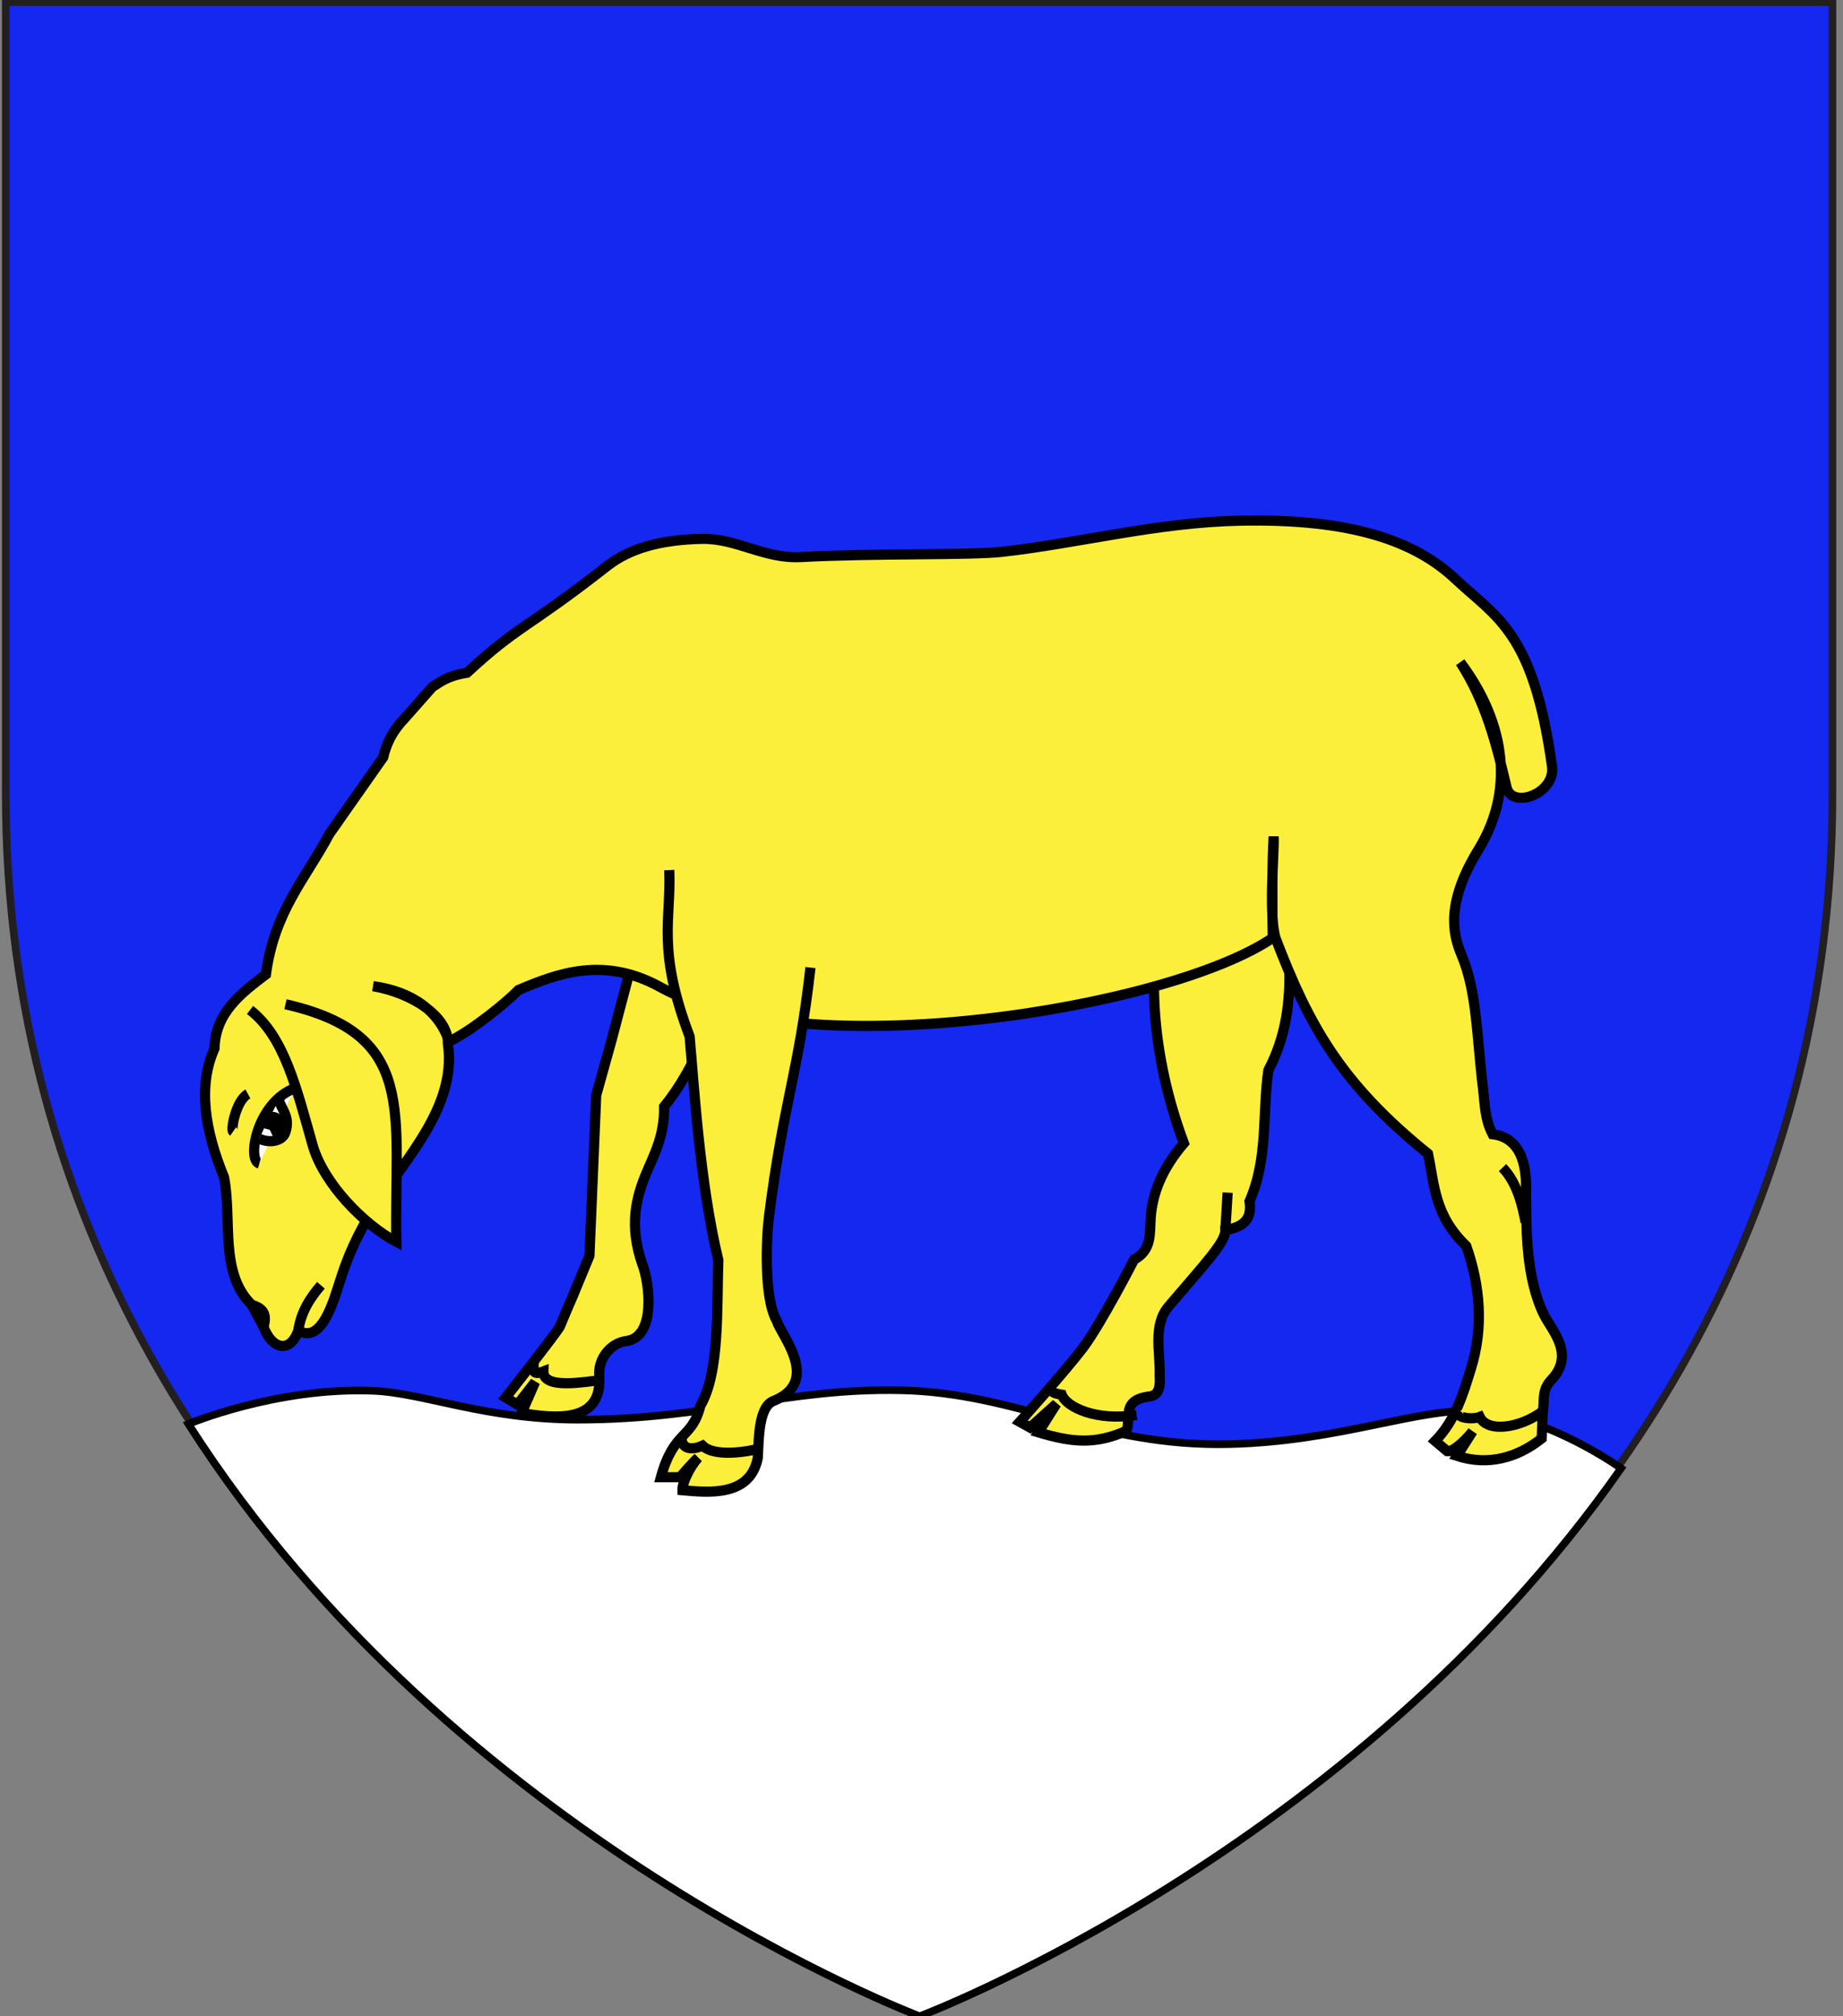 <?xml version="1.0" encoding="utf-8"?>
<!-- Generator: Adobe Illustrator 15.1.0, SVG Export Plug-In . SVG Version: 6.00 Build 0)  -->
<!DOCTYPE svg PUBLIC "-//W3C//DTD SVG 1.1//EN" "http://www.w3.org/Graphics/SVG/1.1/DTD/svg11.dtd">
<svg version="1.1" id="Layer_1" xmlns="http://www.w3.org/2000/svg" xmlns:xlink="http://www.w3.org/1999/xlink" x="0px" y="0px"
	 width="181.417px" height="198.425px" viewBox="1.042 0.538 181.417 198.425" enable-background="new 1.042 0.538 181.417 198.425"
	 xml:space="preserve">
<rect x="1.042" y="0.538" width="181.417" height="198.425" fill="#808080" stroke="none"/>
<path id="path1411_9_" fill="#1428F0" stroke="#231F20" stroke-width="0.75" d="M91.521,198.436c0,0-89.913-33.836-89.913-119.812
	c0-85.984,0-77.882,0-77.882h179.812v77.882C181.44,164.6,91.521,198.436,91.521,198.436z"/>
<path id="Terrasse" fill="#FFFFFF" stroke="#010101" stroke-width="0.75" d="M160.617,145.037
	c-26.555,37.936-69.045,53.926-69.045,53.926s-45.75-17.213-71.983-58.285c0,0,8.639-3.645,18.161-3.27
	c4.996,0.197,11.042,2.843,20.167,2.843c12.75,0,20.583-3.142,31.833-2.892c11.508,0.256,19.391,5.59,32.25,5.299
	c11-0.25,18.68-3.627,24.5-3.25C153.425,139.855,160.617,145.037,160.617,145.037z"/>
<g id="Brebis" transform="translate(522.456,297.092)">
	<path id="path4436" fill="#FCEF3C" stroke="#000000" d="M-468.739-160.552l-1.738,2.225l-1.157-0.693c0,0,5.197-6.612,5.346-7.015
		c0.148-0.403,1.262-2.983,1.262-2.983l1.634-3.95l0.668-15.806l1.484-5.321l3.192-12.095l8.686,5.966
		c-2.226,4.192-3.468,8.601-6.681,12.578c0.042,2.896-0.989,4.703-1.782,6.613c-0.994,2.395-1.666,5.131-0.371,8.87
		c0.718,1.801,1.396,7.196-1.559,7.58c-1.583,0.204-2.795,1.766-2.672,3.387c0.365,4.832-4.49,4.206-7.647,3.709L-468.739-160.552z"
		/>
	<path id="path4434" fill="#FCEF3C" stroke="#000000" d="M-421.031-156.626c0,0,4.608-5.147,6.206-7.266
		c1.801-2.389,5.048-8.708,5.048-8.708c1.772-0.928,1.521-2.572,1.633-4.114c0.17-2.354,1.074-4.771,3.267-7.337
		c-3.318-8.889-3.637-17.504-1.938-23.868l11.515-3.79c0.231,6.826,2.313,13.654-1.262,20.481
		c-0.619,4.301,0.011,8.601-1.856,12.902c0.223,1.398-0.232,2.492-2.376,2.821c0.015,1.2-1.924,3.22-5.575,7.499
		c-1.6,1.874-0.812,4.511-0.891,6.854c0.046,0.754,0.057,1.893-0.966,2.017c-2.878,0.349-1.812,2.107-2.302,3.387
		c-3.112,1.381-5.363,1.14-8.674,0.157l1.777-2.818l-2.598,2.339L-421.031-156.626z"/>
	<path id="path4430" fill="#FCEF3C" stroke="#000000" d="M-380.141-154.739c1.989-2.035,2.747-4.615,3.534-7.165
		c1.256-4.07,0.879-8.136-0.471-12.027c-3.161-3.028-3.13-6.056-3.77-9.084c-8.634-6.967-11.738-12.702-14.962-21.1
		c-0.783-2.218-0.148-8.633-0.231-10.113c-0.154,2.144-0.154,7.683-0.08,9.964c-10.184,6.947-46.01,12.783-60.239,4.882
		c-5.599-3.109-10.163-1.38-14.019,0.255c-1.049,1.095-4.408,3.885-6.827,5.078c-0.956-2.931-3.564-4.925-7.486-5.456
		c3.838,0.668,7.421,2.978,7.362,5.624c1.011,6.899-5.217,12.212-8.364,18.042c-1.38,2.555-1.913,4.27-2.592,6.397
		c-1.215,3.806-2.416,4.57-3.77,3.838c-0.827,2.328-2.645,1.772-3.417-0.383c0.441-1.48-0.307-1.884-1.178-2.176
		c-3.193-3.144-1.894-8.321-2.709-12.539c-1.911-4.657-2.579-8.975-0.942-12.668c0.098-3.53,2.583-5.411,5.065-7.292
		c0.836-6.25,3.897-9.405,6.244-13.818l5.301-7.55c0.295-1.237,0.824-2.474,2.003-3.71l2.827-3.199
		c0.839-0.534,1.512-1.104,3.417-1.407c5.112-4.735,5.856-4.281,13.783-10.492c2.275-1.783,5.319-2.593,9.306-2.687
		c3.421-0.08,6.153,1.986,9.778,1.792c7.316-0.394,16.658-0.161,19.791-0.512c7.608-0.853,15.295-2.904,23.443-3.07
		c10.989-0.225,17.221,2.006,21.205,5.757c4.006,3.774,7.668,5.133,9.498,18.425c0.367,2.667-3.948,4.271-4.477,2.047
		c-1.025-4.326-2.055-8.416-4.551-12.284c4.02,5.33,5.685,12.077,1.787,18.425c-3.19,5.198-2.563,8.247-1.669,10.364
		c1.537,3.642,1.486,7.958,2.12,13.167c0.182,1.489,0.158,2.984,0.942,4.479c3.15,0.4,3.297,3.748,3.299,5.374
		c0.005,3.965-0.044,8.727,1.767,12.411c0.739,1.504,3.111,3.862,0.707,6.398c-0.975,1.028-0.64,2.047-0.824,3.07l-0.117,2.687
		c-2.352,1.881-5.261,2.727-8.337,1.72l1.534-2.416c-0.541,0.699-1.829,2.023-2.487,1.957L-380.141-154.739z"/>
	<path id="path4432" fill="#FCEF3C" stroke="#000000" d="M-455.534-210.93c0.206,4.899-1.259,7.769,2.003,16.378
		c0.434,4.84,1.005,14.433,2.827,22.008c-0.159,4.776,0.143,11.085-1.768,14.33c-0.833,3.35-2.591,2.353-3.888,7.036h1.885
		c0,0,1.273-1.485,1.768-1.918c-0.832,0.959-1.559,2.47-1.532,3.198c2.522,0.222,6.679,0.688,7.422-3.198
		c0.105-2.565,0.192-5.161,1.649-5.63c4.628-1.957,0.532-6.574,0.236-7.806c-1.326-2.218-1.042-8.293-0.789-10.282
		c1.438-11.351,2.923-14.17,4.087-24.52"/>
	<path id="path4438" fill="#FCEF3C" stroke="#000000" d="M-496.802-197.161c3.406,2.628,4.606,7.854,6.162,13.305
		c1.084,3.804,5.08,7.84,8.24,9.515c-0.233-12.777,2.185-20.415-10.913-23.384"/>
	<path id="path4440" fill="#FFFFFF" stroke="#000000" d="M-492.053-165.601c0.272-1.873,1.173-3.233,2.23-4.467"/>
	<path id="path4442" fill="#FFFFFF" stroke="#000000" d="M-495.887-182.044c-1.278-0.372-0.193-6.041,3.489-7.419"/>
	<path id="path4444" fill="#FFFFFF" stroke="#000000" d="M-495.911-184.501c1.064,0.503,2.333,0.247,2.599-0.646
		c0.494-1.524-0.426-2.244-0.658-3.176"/>
	<path id="path4448" fill="#FFFFFF" stroke="#000000" d="M-495.118-185.953l0.618,0.161l0.287,0.616
		c0.336-0.163,0.342-1.118,0.108-1.269C-494.453-186.712-494.689-186.793-495.118-185.953z"/>
	<path id="path4450" fill="#FCEF3C" stroke="#000000" d="M-400.795-175.504l0.226-3.683"/>
	<path id="path4452" fill="#FFFFFF" stroke="#000000" d="M-373.515-181.647c1.491,1.525,1.976,3.847,2.271,5.372"/>
	<path id="path4454" fill="#FFFFFF" stroke="#000000" d="M-498.468-185.199c-0.25-0.173,0.284-3.059,1.458-3.696"/>
	<path id="path4456" fill="#FCEF3C" stroke="#000000" d="M-468.897-162.402c0.059,0.576-0.232,1.281,0.975,0.814
		c-0.046,1.828,4.233,0.982,5.678,0.856"/>
	<path id="path4458" fill="#FCEF3C" stroke="#000000" d="M-454.328-154.949c0.065,0.845,0.797,1.223,2.064,0.662
		c1.2,1.172,4.552,0.579,5.578,0.29"/>
	<path id="path4460" fill="#FCEF3C" stroke="#000000" d="M-418.121-159.939c0.302,0.389,0.3,0.48,1.22,0.641
		c0.457,1.229,3.399,2.625,7.369,1.999"/>
	<path id="path4481" fill="#FCEF3C" stroke="#000000" d="M-377.703-157.748c-0.691,0.715,1.192,0.939,1.95,0.638
		c0.779,1.58,3.983,1.102,6.215-0.571"/>
	<path id="path21220" fill="none" stroke="#000000" d="M-495.47-165.985l-1.178-2.176"/>
</g>
</svg>
